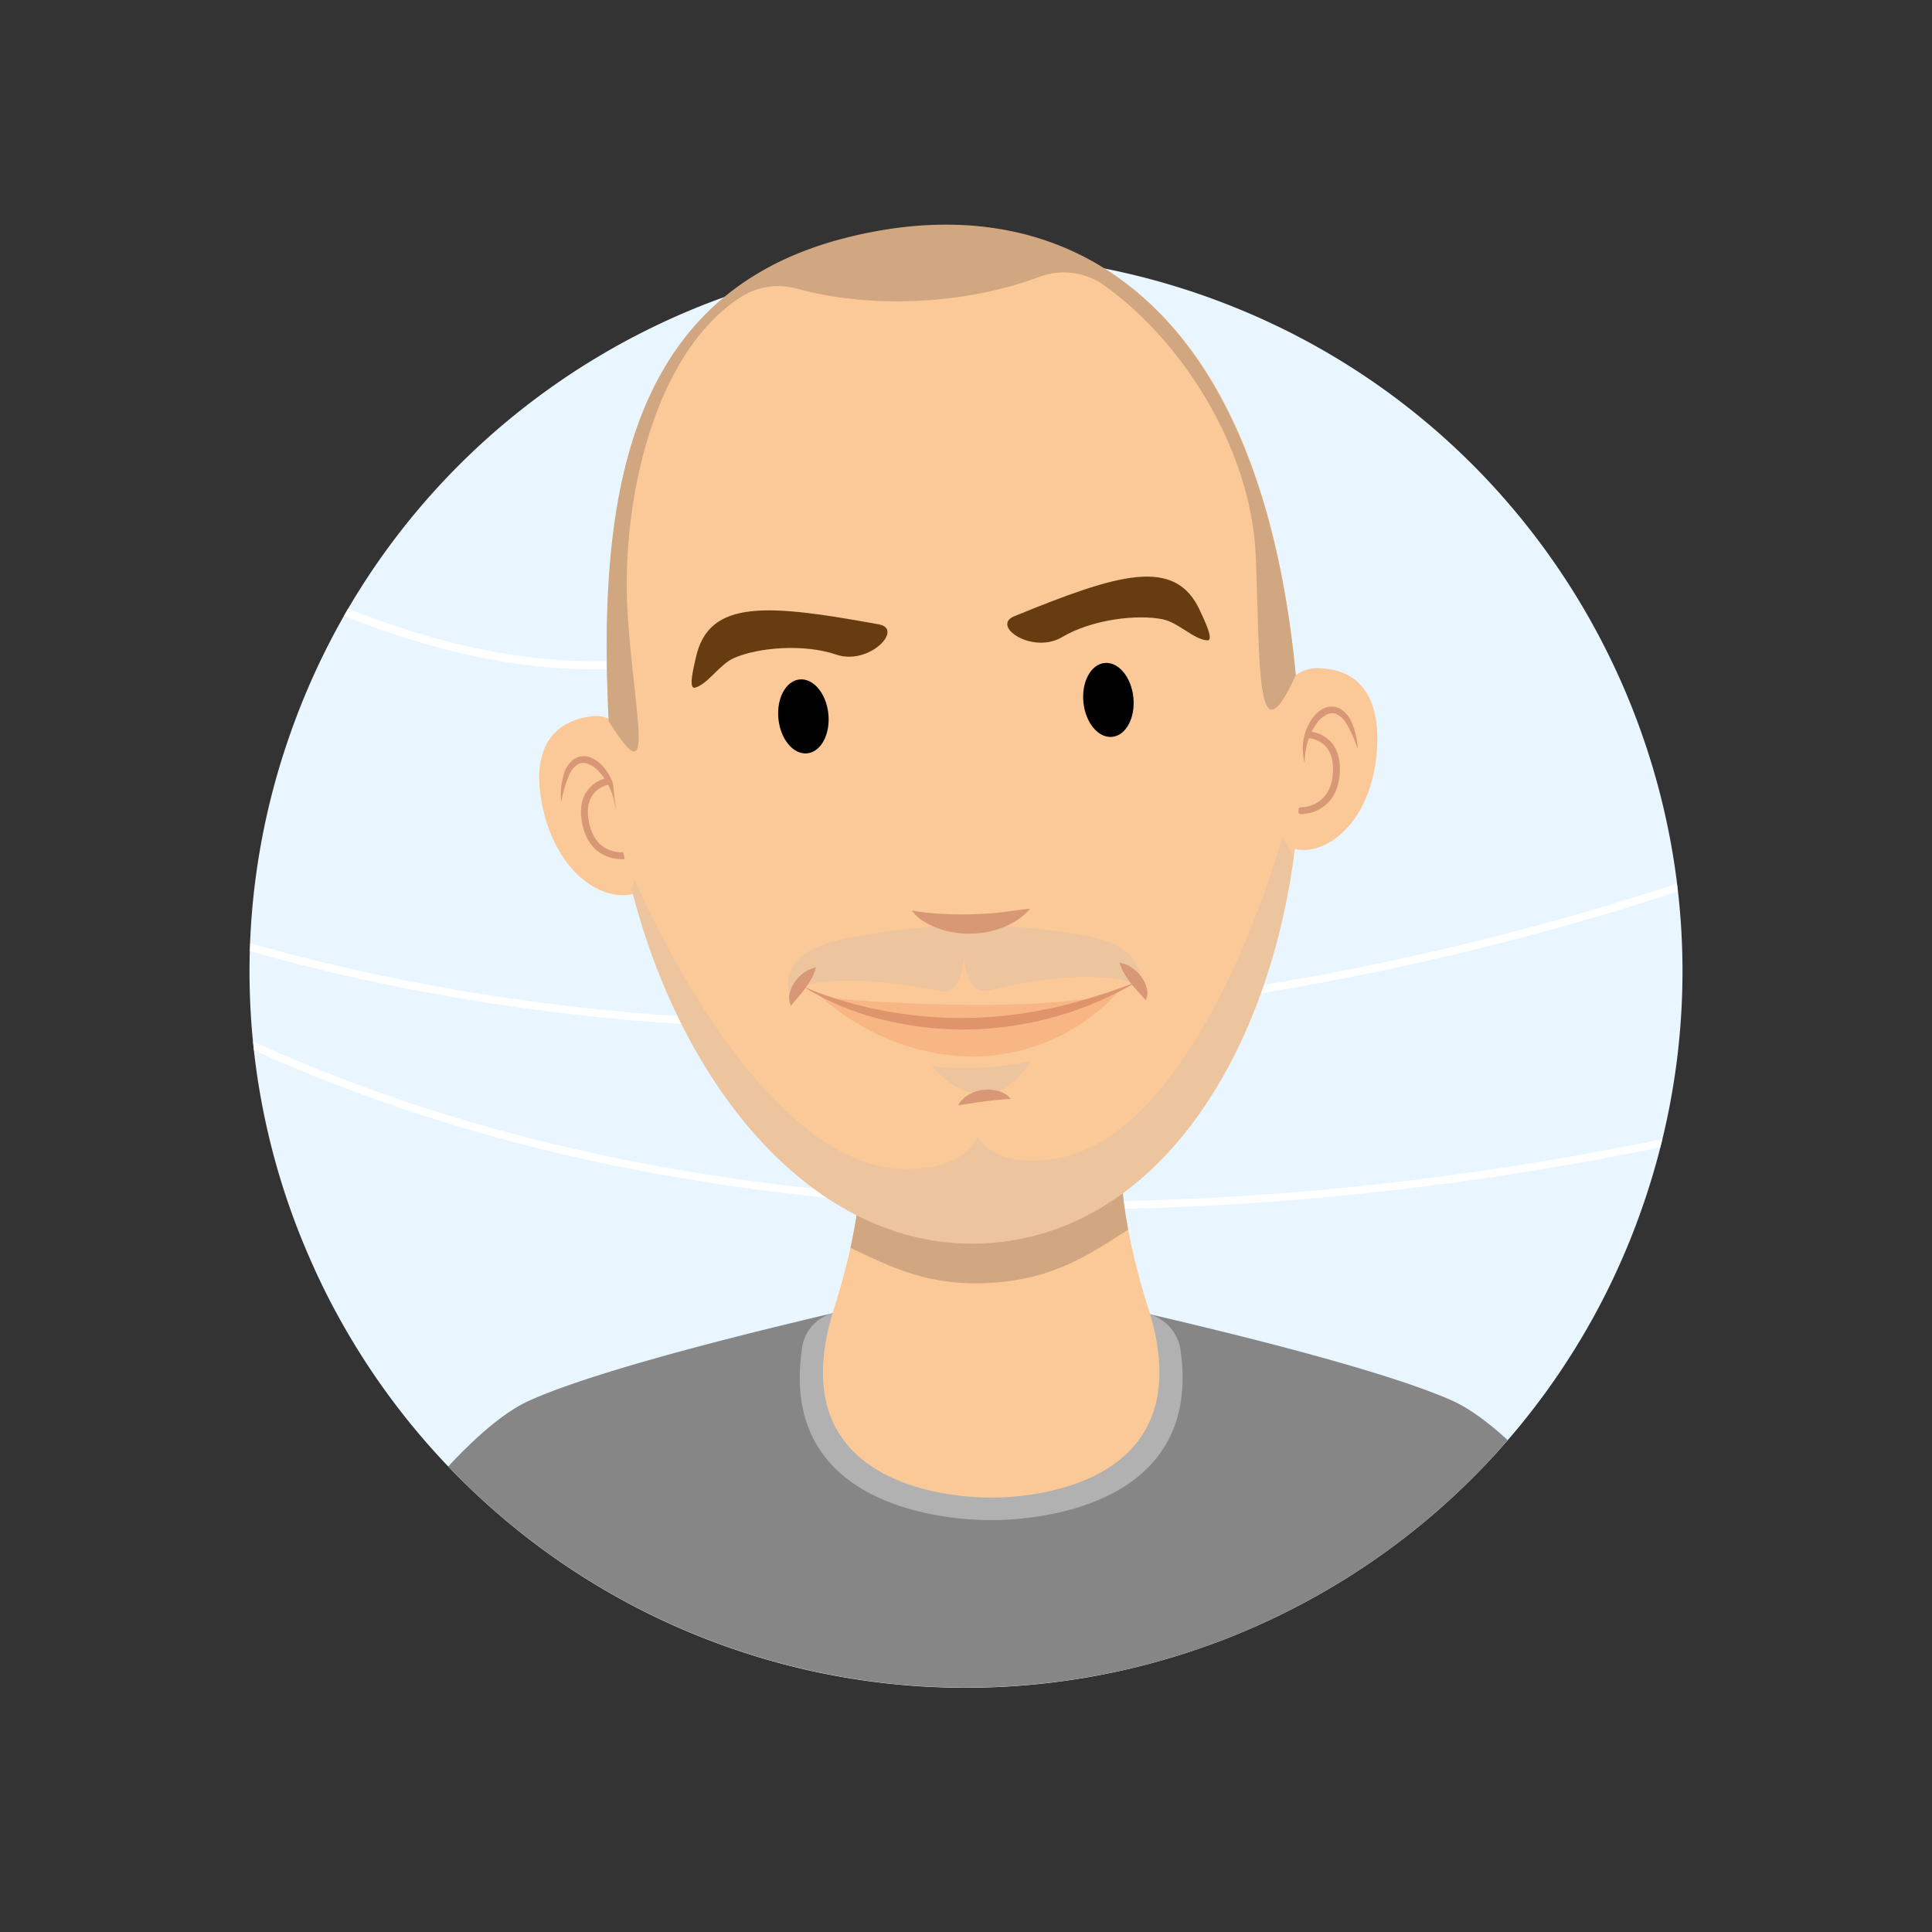 <?xml version="1.0" encoding="utf-8"?>
<svg xmlns="http://www.w3.org/2000/svg" xmlns:xlink="http://www.w3.org/1999/xlink" viewBox="0 0 500 500">
  <rect x="0" y="0" width="500" height="500" fill="#333333" stroke="none"/>
  <defs>
    <style>.cls-1,.cls-11,.cls-5,.cls-6{fill:none;}.cls-2{isolation:isolate;}.cls-3{fill:#e9f6ff;}.cls-4{clip-path:url(#clip-path);}.cls-5,.cls-6{stroke:#fff;stroke-miterlimit:10;}.cls-5{stroke-width:2px;}.cls-6{stroke-width:2.099px;}.cls-7{fill:#868686;}.cls-8{fill:#b1b1b1;}.cls-9{fill:#fbc998;}.cls-10{fill:#d89875;}.cls-11{stroke:#d89875;stroke-linecap:round;stroke-linejoin:round;stroke-width:1.781px;}.cls-12{fill:#d0a780;}.cls-13{fill:#b2b2b2;mix-blend-mode:multiply;opacity:0.2;}.cls-14{fill:#683c11;}.cls-15{fill:#ee8b52;opacity:0.3;}</style>
    <clipPath id="clip-path">
      <path class="cls-1" d="M136.143,105.085a185.375,185.375,0,1,1,227.709,292.582c-80.794,62.88-197.266,48.365-260.146-32.429S55.348,167.966,136.143,105.085Z"/>
    </clipPath>
  </defs>
  <g class="cls-2">
    <g id="Layer_2" data-name="Layer 2">
      <path class="cls-3" d="M425.348,311.533a184.695,184.695,0,0,1-83.35,100.77c-4.69,2.69-9.51,5.17-14.42,7.43-.71.33-1.43.66-2.15.98q-3.945,1.755-7.95,3.33c-1.54.6-3.1,1.19-4.66,1.74A185.191,185.191,0,0,1,90.278,345.483c-1.3-2.21-2.56-4.46-3.77-6.72q-2.76-5.175-5.18-10.49l.01-.01c-.95-2.09-1.87-4.19-2.75-6.32a184.585,184.585,0,0,1-3.94-130.7c33.21-96.85,138.65-148.42,235.51-115.2C406.998,109.263,458.568,214.693,425.348,311.533Z"/>
      <g class="cls-4">
        <path class="cls-5" d="M476.724,284.305S235.565,359.635,47.264,261.757"/>
        <path class="cls-5" d="M472.554,215.403s-210.919,93.944-426.488,24.105"/>
        <path class="cls-6" d="M292.601,30.955s-40.989,207.604-221.201,119.41"/>
      </g>
      <path class="cls-7" d="M390.2,372.721A184.811,184.811,0,0,1,342,412.301c-4.69,2.69-9.51,5.17-14.42,7.43-.71.33-1.43.66-2.15.98q-3.945,1.755-7.95,3.33c-1.54.6-3.1,1.19-4.66,1.74a185.469,185.469,0,0,1-196.82-46.26c7.45-8,14.72-14.24,21.11-17.1,14.78-6.62,45.5-14.72,72.07-21.07,21.55-5.16,40.38-9.16,45.76-10.29v-.32s.28.05.78.16c.49-.11.77-.16.77-.16v.32c5.52,1.15,25.14,5.27,47.43,10.55,26.61,6.31,57.03,14.28,71.77,20.81C380.17,364.411,385.09,368.021,390.2,372.721Z"/>
      <path class="cls-8" d="M256.52,393.391c-5.146.067-55.869-.419-48.887-44.842a10.76,10.76,0,0,1,8.182-8.772c18.692-4.389,34.305-7.704,39.124-8.717v-.32s.28.05.78.16c.49-.11.77-.16.77-.16v.32c4.929,1.027,21.099,4.422,40.374,8.896a11.392,11.392,0,0,1,8.675,9.547C311.65,392.987,261.628,393.457,256.52,393.391Z"/>
      <path class="cls-9" d="M169.706,207.171c1.295,12.851.675,23.62-7.33,24.44s-18.028-6.608-21.66-21.47c-3.064-12.538-.533-22.908,12.149-24.754C160.83,184.228,168.411,194.32,169.706,207.171Z"/>
      <path class="cls-10" d="M159.29,209.32a18.323,18.323,0,0,0-2.283-6.936,14.279,14.279,0,0,0-2.119-2.827,7.09,7.09,0,0,0-2.725-1.873A3.139,3.139,0,0,0,150.702,197.46a2.709,2.709,0,0,0-1.346.476,6.212,6.212,0,0,0-2.032,2.56,32.441,32.441,0,0,0-2.072,7.072,18.327,18.327,0,0,1,.792-7.613,7.097,7.097,0,0,1,2.358-3.409,4.643,4.643,0,0,1,4.355-.539,8.478,8.478,0,0,1,3.362,2.405,13.696,13.696,0,0,1,3.171,10.908Z"/>
      <path class="cls-11" d="M161.901,221.413s-8.257,1.265-10.3-8.199,5.409-10.943,5.409-10.943"/>
      <path class="cls-9" d="M327.074,196.73c.414,12.91,2.451,23.502,10.495,23.258s16.997-8.932,18.633-24.143c1.381-12.833-2.498-22.777-15.313-22.932C332.841,172.816,326.66,183.821,327.074,196.73Z"/>
      <path class="cls-10" d="M337.683,197.484a13.695,13.695,0,0,1,1.702-11.232,8.477,8.477,0,0,1,3.015-2.828,4.643,4.643,0,0,1,4.388-.041,7.097,7.097,0,0,1,2.788,3.068,18.326,18.326,0,0,1,1.791,7.442,32.436,32.436,0,0,0-2.988-6.736,6.213,6.213,0,0,0-2.352-2.269,2.709,2.709,0,0,0-1.397-.294,3.14,3.14,0,0,0-1.418.415,7.088,7.088,0,0,0-2.454,2.217,14.267,14.267,0,0,0-1.727,3.082A18.323,18.323,0,0,0,337.683,197.484Z"/>
      <path class="cls-11" d="M336.692,209.816s8.351.163,9.127-9.487-6.808-10.132-6.808-10.132"/>
      <path class="cls-9" d="M256.518,387.563c-4.86.06-56.04-.43-40.68-48.9,1.8-5.7,3.2-10.93,4.26-15.73.94-4.24,1.62-8.15,2.08-11.74,1.44-11.17.79-19.29-.53-25.05-2.07-9.02-5.81-12.23-5.81-12.23h81.36s-2.39,2.06-4.42,7.51c-2.11,5.71-3.82,15.15-1.92,29.83q.42,3.3,1.11,6.97a174.811,174.811,0,0,0,5.23,20.44C312.548,387.133,261.378,387.623,256.518,387.563Z"/>
      <path class="cls-12" d="M290.858,311.253q.42,3.3,1.11,6.97c-10.29,6.63-19.24,12.7-35.1,13.75-16.27,1.08-25.84-3.86-36.77-9.04.94-4.24,1.62-8.15,2.08-11.74,1.44-11.17.79-19.29-.53-25.05l71.13-4.72C290.668,287.133,288.958,296.573,290.858,311.253Z"/>
      <path class="cls-9" d="M334.838,221.713c-6.95,51.6-35.21,97.1-79.01,100-43.6,2.9-79.03-38.87-92.4-91.77a188.766,188.766,0,0,1-5.34-33.76c-.21-3.13-.4-6.3-.55-9.51-2.16-43.75,1.31-93.46,38.2-115.49.1-.05.19-.11.29-.17a82.899,82.899,0,0,1,14.46-6.49c.59-.21,1.2-.41,1.81-.61.61-.2,1.23-.4,1.86-.59s1.27-.38,1.91-.57l.09-.03c.62-.17,1.24-.34,1.88-.51.68-.18,1.38-.36,2.08-.54.65-.16,1.32-.31,1.98-.46.61-.14,1.23-.28,1.85-.41.15-.02.3-.06.45-.09,1.35-.27,2.72-.52,4.12-.75.73-.12,1.47-.23,2.21-.34.74-.1,1.49-.2,2.24-.29.11-.01.22-.02.33-.04a96.683,96.683,0,0,1,13.3-.64,83.173,83.173,0,0,1,18.37,2.38,71.965,71.965,0,0,1,8.19,2.52c.09.04.18.07.27.1.59.23,1.18.46,1.76.69.68.27,1.36.55,2.03.85v.01c.94.4,1.88.84,2.81,1.3,16.82,8.26,32.41,24,43,51.54,5.82,15.12,10.13,33.77,12.32,56.69.18,1.95.36,3.92.51,5.93.1,1.23.19,2.48.27,3.74A186.59,186.59,0,0,1,334.838,221.713Z"/>
      <path class="cls-13" d="M241.088,276.01s14.22,1.471,25.726-1.417c0,0-5.266,8.899-12.303,8.587S244.437,279.047,241.088,276.01Z"/>
      <path class="cls-13" d="M285.732,243.346c-10.273-3.359-36.368-4.187-36.368-4.187s-26.221,1.628-36.386,5.3c-12.637,4.565-8.401,14.665-8.314,12.632.088-2.033,12.651-6.015,38.501-.589,4.369.917,5.862-3.865,6.294-8.637.535,4.758,2.129,9.492,6.468,8.442,25.673-6.214,38.352-2.619,38.501-.589C294.577,257.747,298.503,247.522,285.732,243.346Z"/>
      <path class="cls-10" d="M235.95,235.611a33.805,33.805,0,0,0,3.994.597c.651.061,1.283.133,1.928.168l.951.078c.32.015.64.02.954.046,2.526.145,5.012.182,7.489.123,2.476-.07,4.948-.2,7.467-.476,2.526-.275,5.062-.687,7.916-1.006a18.36,18.36,0,0,1-6.933,4.813,23.827,23.827,0,0,1-8.337,1.666,24.134,24.134,0,0,1-8.396-1.284,19.502,19.502,0,0,1-3.865-1.828A10.479,10.479,0,0,1,235.95,235.611Z"/>
      <path class="cls-10" d="M261.589,284.415c-1.322.008-2.428.157-3.552.259-1.111.11-2.187.234-3.257.371-1.07.143-2.137.282-3.241.462-1.109.178-2.234.393-3.577.539a7.345,7.345,0,0,1,2.752-2.748,9.771,9.771,0,0,1,3.688-1.228,9.896,9.896,0,0,1,3.874.265A5.962,5.962,0,0,1,261.589,284.415Z"/>
      <ellipse cx="207.916" cy="185.403" rx="6.495" ry="9.613" transform="translate(-18.059 22.496) rotate(-5.936)"/>
      <path class="cls-14" d="M179.877,177.965c-1.91.516-.202-5.854.203-7.73,3.314-15.35,18.837-13.846,47.359-8.65,6.561,1.195-2.531,10.722-11.017,7.828s-20.221-1.827-26.404.853C186.185,171.928,183.219,177.063,179.877,177.965Z"/>
      <ellipse cx="286.852" cy="181.141" rx="6.495" ry="9.613" transform="translate(-17.195 30.637) rotate(-5.936)"/>
      <path class="cls-14" d="M312.419,165.721c1.975.112-1.007-5.77-1.789-7.523-6.401-14.339-21.283-9.674-48.126,1.278-6.175,2.519,4.682,9.972,12.392,5.394s19.412-5.948,26.015-4.597C305.004,161.111,308.962,165.526,312.419,165.721Z"/>
      <path class="cls-10" d="M207.939,255.342a99.106,99.106,0,0,0,21.29,6.327,109.111,109.111,0,0,0,10.952,1.437,93.576,93.576,0,0,0,11.02.305c1.839-.001,3.673-.141,5.509-.238,1.83-.174,3.664-.32,5.487-.577,1.832-.189,3.645-.51,5.464-.804.911-.139,1.806-.362,2.713-.532.903-.183,1.817-.327,2.711-.558a149.855,149.855,0,0,0,21.245-6.681,88.41,88.41,0,0,1-43.061,12.388,86.04,86.04,0,0,1-22.531-2.46A68.322,68.322,0,0,1,207.939,255.342Z"/>
      <path class="cls-10" d="M211.164,250.381a12.96,12.96,0,0,1-1.211,2.975,23.466,23.466,0,0,1-1.557,2.432c-.555.758-1.143,1.466-1.735,2.176-.604.721-1.237,1.378-1.947,2.341a4.65,4.65,0,0,1-.292-3.423,8.312,8.312,0,0,1,1.423-2.961,9.77,9.77,0,0,1,2.275-2.232A7.491,7.491,0,0,1,211.164,250.381Z"/>
      <path class="cls-10" d="M289.769,249.179a7.492,7.492,0,0,1,3.083,1.213,9.763,9.763,0,0,1,2.343,2.162,8.314,8.314,0,0,1,1.513,2.916,4.651,4.651,0,0,1-.188,3.43c-.74-.941-1.392-1.578-2.018-2.281-.614-.691-1.223-1.381-1.801-2.121a23.453,23.453,0,0,1-1.63-2.383A12.963,12.963,0,0,1,289.769,249.179Z"/>
      <path class="cls-13" d="M334.84,221.717c-6.95,51.593-35.21,97.094-79.013,100-43.594,2.892-79.027-38.874-92.398-91.774l.895-2.074s31.099,73.873,69.423,74.628c0,0,15.248.973,19.231-8.321h0c5.186,8.686,19.923,5.724,19.923,5.724,37.888-5.811,58.955-83.145,58.955-83.145Z"/>
      <path class="cls-15" d="M211.756,257.247s15.607,16.134,40.127,16.18a51.016,51.016,0,0,0,38.109-17.376S246.266,275.292,211.756,257.247Z"/>
      <path class="cls-15" d="M214.719,258.279s42.628,4.206,70.224-.292C284.943,257.987,247.423,273.31,214.719,258.279Z"/>
      <path class="cls-12" d="M335.348,174.733c-10.349,22.809-9.191-2.129-10.356-30.756-1.096-26.944-18.213-55.073-39.221-70.12a18.023,18.023,0,0,0-16.769-2.215c-19.259,7.211-43.67,8.333-62.796,3.05A17.956,17.956,0,0,0,191.738,76.877c-22.95,14.771-31.142,54.171-29.292,82.197,1.749,26.487,7.441,47.304-4.909,27.6-2.831-57.345,4.46-110.017,60.169-124.815C274.373,46.852,325.896,75.816,335.348,174.733Z"/>
    </g>
  </g>
</svg>